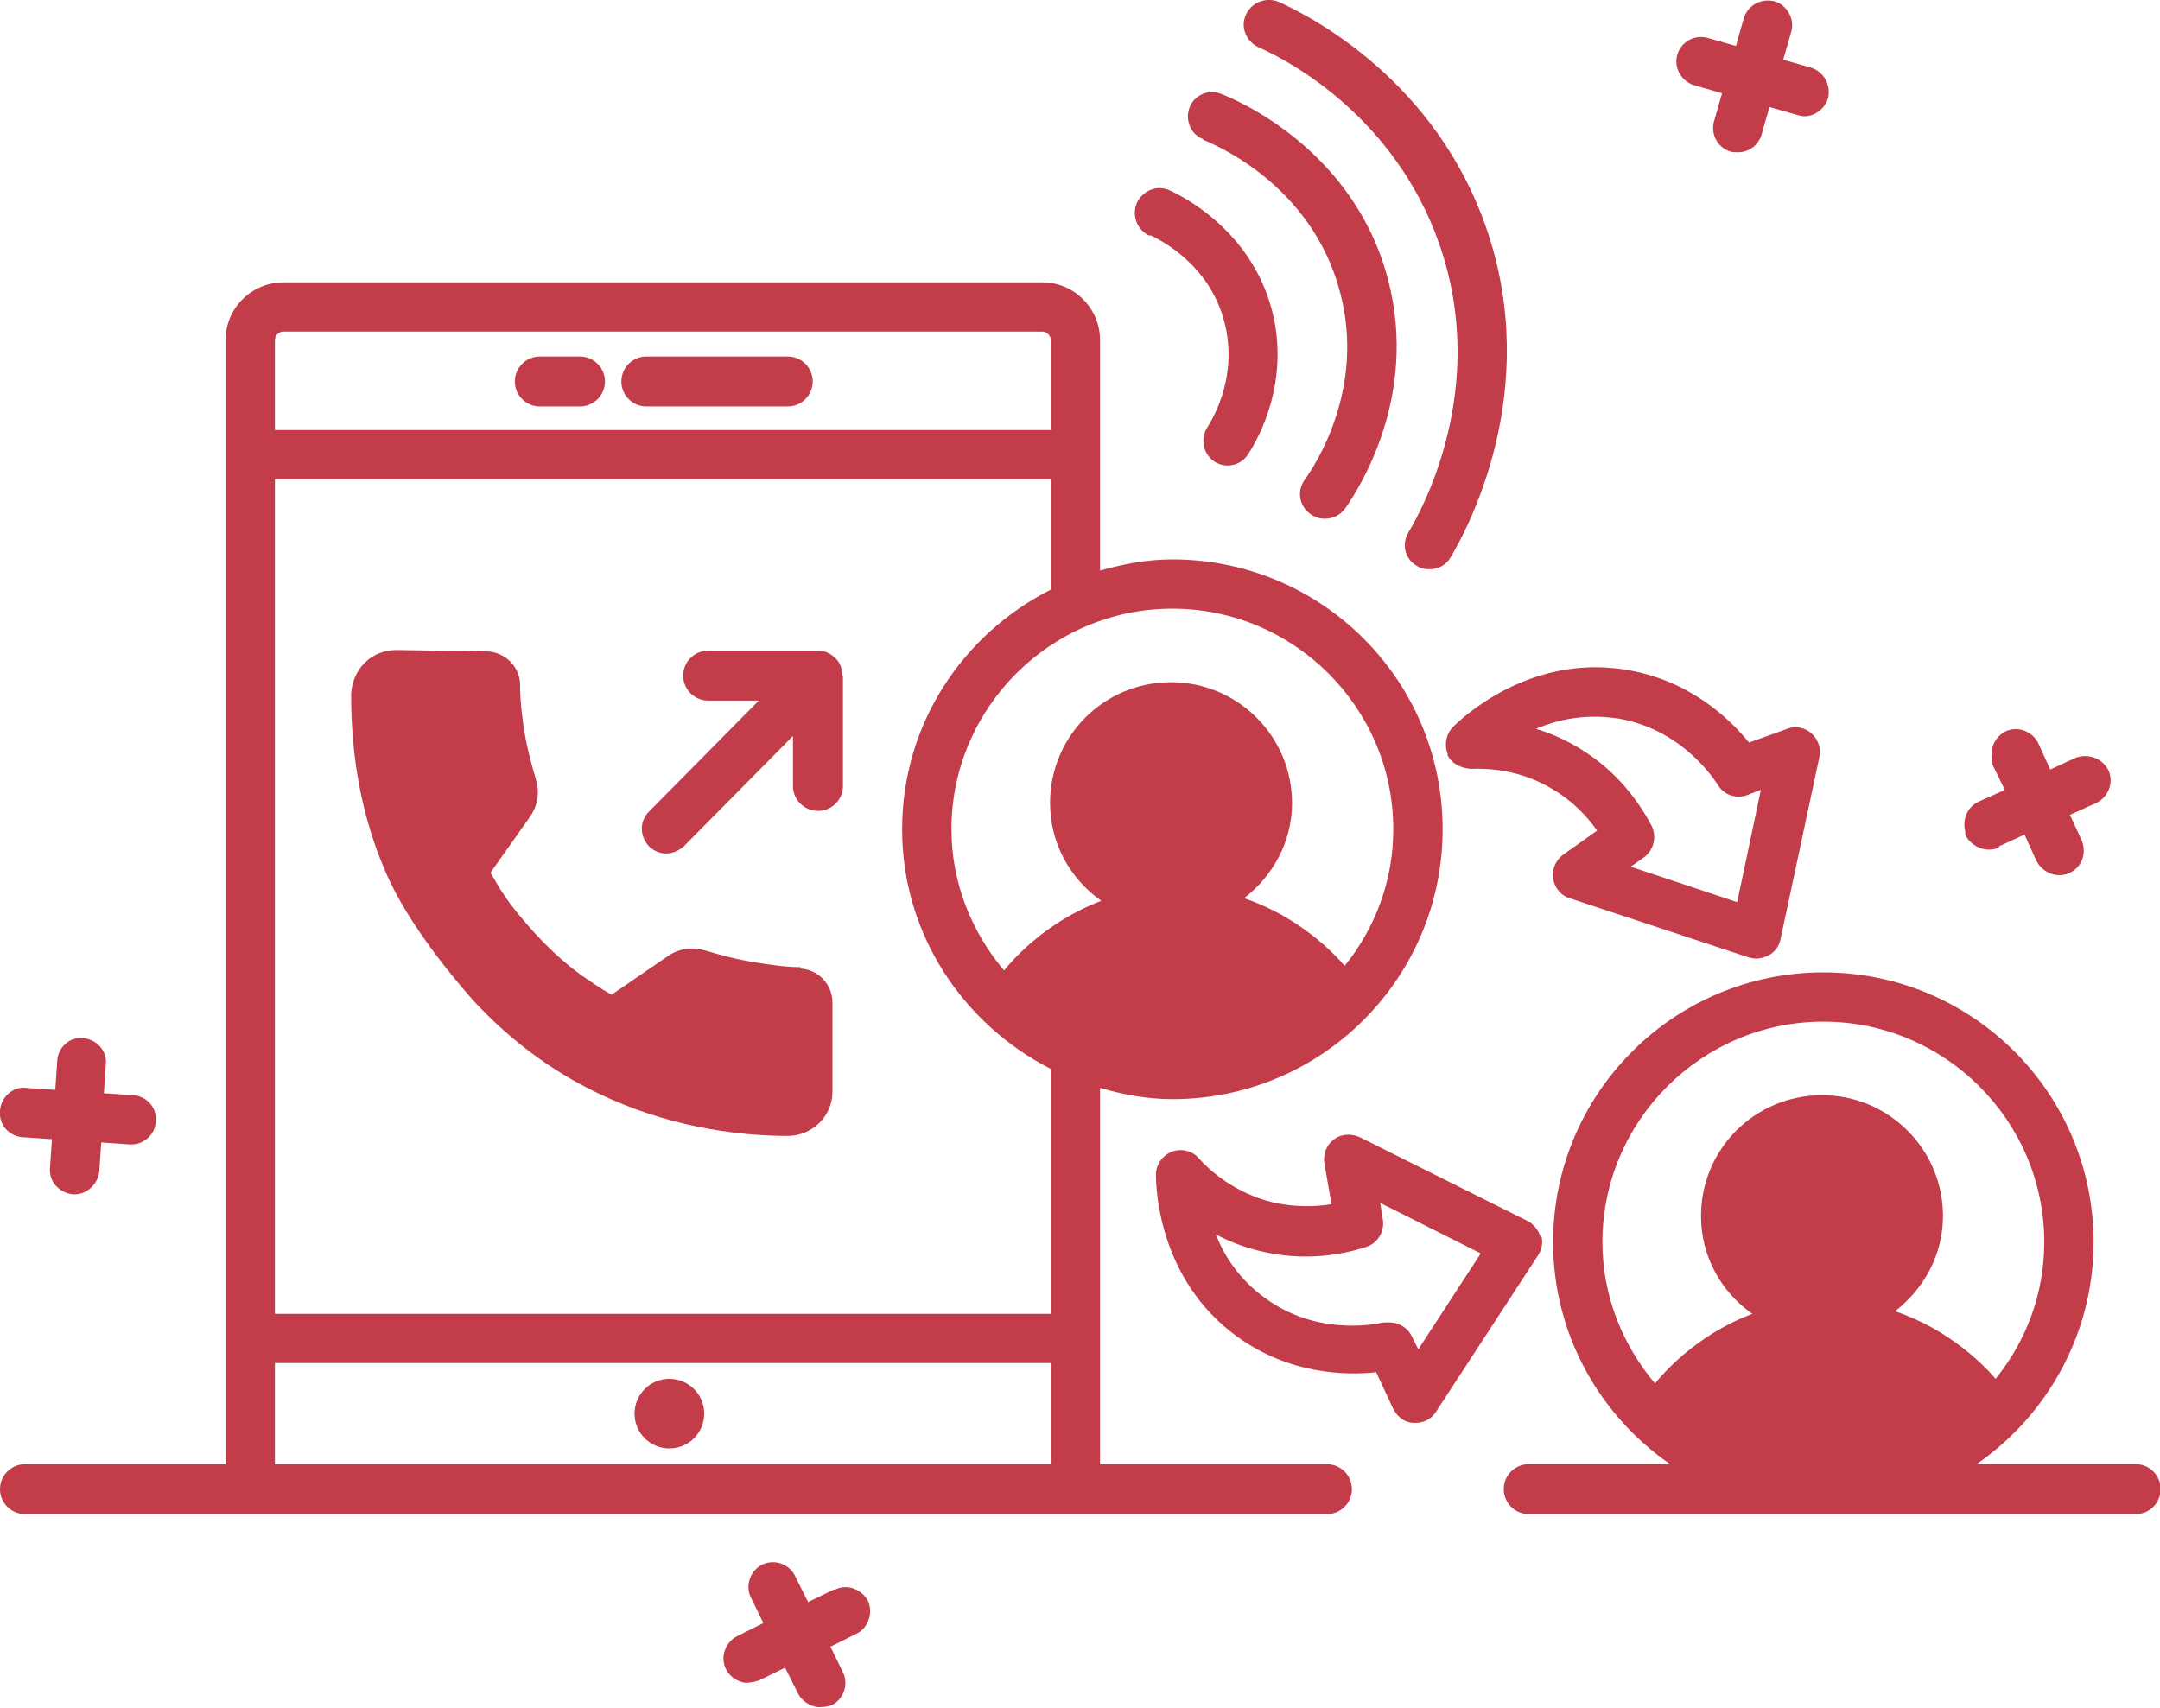 <svg width="43" height="34" viewBox="0 0 43 34" fill="none" xmlns="http://www.w3.org/2000/svg">
<g clip-path="url(#clip0_637_1196)">
<path d="M12.867 8.092H15.682C15.956 8.092 16.179 7.869 16.179 7.595C16.179 7.32 15.956 7.098 15.682 7.098H12.867C12.592 7.098 12.37 7.32 12.37 7.595C12.37 7.869 12.592 8.092 12.867 8.092Z" fill="#C33C4A"/>
<path d="M10.747 8.092H11.545C11.82 8.092 12.043 7.869 12.043 7.595C12.043 7.32 11.82 7.098 11.545 7.098H10.747C10.472 7.098 10.249 7.32 10.249 7.595C10.249 7.869 10.472 8.092 10.747 8.092Z" fill="#C33C4A"/>
<path d="M13.325 28.837C13.709 28.837 14.019 28.527 14.019 28.144C14.019 27.761 13.709 27.451 13.325 27.451C12.942 27.451 12.632 27.761 12.632 28.144C12.632 28.527 12.942 28.837 13.325 28.837Z" fill="#C33C4A"/>
<path d="M42.516 29.15H39.348C40.748 28.183 41.678 26.562 41.678 24.732C41.678 21.765 39.269 19.359 36.298 19.359C33.327 19.359 30.918 21.765 30.918 24.732C30.918 26.562 31.848 28.183 33.248 29.15H30.434C30.159 29.15 29.936 29.372 29.936 29.647C29.936 29.922 30.159 30.144 30.434 30.144H42.516C42.791 30.144 43.013 29.922 43.013 29.647C43.013 29.372 42.791 29.15 42.516 29.15ZM31.9 24.732C31.9 22.314 33.876 20.34 36.298 20.34C38.72 20.34 40.696 22.314 40.696 24.732C40.696 25.765 40.33 26.706 39.727 27.451C39.505 27.189 38.811 26.471 37.725 26.105C38.301 25.66 38.68 24.98 38.68 24.209C38.68 22.889 37.607 21.804 36.272 21.804C34.937 21.804 33.863 22.876 33.863 24.209C33.863 25.02 34.269 25.725 34.884 26.157C33.732 26.588 33.065 27.399 32.947 27.542C32.306 26.784 31.9 25.804 31.9 24.732Z" fill="#C33C4A"/>
<path d="M26.415 29.151H21.899V21.66C22.357 21.791 22.842 21.883 23.339 21.883C26.311 21.883 28.719 19.477 28.719 16.51C28.719 13.543 26.311 11.137 23.339 11.137C22.842 11.137 22.357 11.229 21.899 11.36V6.771C21.899 6.144 21.389 5.621 20.747 5.621H5.642C5.013 5.621 4.49 6.131 4.49 6.771V29.151H0.497C0.223 29.151 -1.52588e-05 29.373 -1.52588e-05 29.647C-1.52588e-05 29.922 0.223 30.144 0.497 30.144H26.415C26.69 30.144 26.913 29.922 26.913 29.647C26.913 29.373 26.69 29.151 26.415 29.151ZM27.737 16.51C27.737 17.543 27.371 18.484 26.769 19.229C26.546 18.968 25.852 18.248 24.766 17.883C25.342 17.438 25.721 16.758 25.721 15.987C25.721 14.667 24.648 13.582 23.313 13.582C21.978 13.582 20.904 14.654 20.904 15.987C20.904 16.798 21.31 17.503 21.925 17.935C20.773 18.366 20.106 19.177 19.988 19.32C19.347 18.562 18.941 17.582 18.941 16.51C18.941 14.092 20.918 12.118 23.339 12.118C25.761 12.118 27.737 14.092 27.737 16.51ZM17.959 16.51C17.959 18.602 19.177 20.392 20.918 21.281V26.157H5.472V9.543H20.918V11.739C19.163 12.628 17.959 14.418 17.959 16.51ZM5.642 6.601H20.747C20.839 6.601 20.918 6.68 20.918 6.771V8.562H5.472V6.771C5.472 6.68 5.55 6.601 5.642 6.601ZM5.472 27.137H20.918V29.151H5.472V27.137Z" fill="#C33C4A"/>
<path d="M15.943 19.255C15.629 19.255 15.302 19.203 14.975 19.151C14.661 19.098 14.36 19.02 14.058 18.928C13.797 18.85 13.522 18.876 13.299 19.033L12.174 19.804C11.964 19.686 11.755 19.543 11.532 19.386C11.022 19.007 10.59 18.549 10.171 18.013C10.014 17.804 9.883 17.582 9.765 17.373L10.55 16.262C10.707 16.039 10.747 15.765 10.668 15.517C10.577 15.203 10.498 14.915 10.446 14.601C10.393 14.288 10.354 13.961 10.354 13.634C10.354 13.268 10.04 12.968 9.673 12.968L7.893 12.941C7.671 12.941 7.435 13.02 7.265 13.19C7.095 13.36 7.003 13.582 6.99 13.817C6.99 14.68 7.082 15.987 7.671 17.347C8.129 18.432 9.124 19.582 9.425 19.922C10.197 20.758 11.113 21.425 12.16 21.883C13.522 22.484 14.831 22.615 15.682 22.615C16.166 22.615 16.572 22.223 16.572 21.739V19.961C16.572 19.595 16.284 19.294 15.917 19.281L15.943 19.255Z" fill="#C33C4A"/>
<path d="M16.768 13.438C16.768 13.307 16.716 13.176 16.624 13.098C16.532 13.006 16.415 12.954 16.284 12.954H14.098C13.823 12.954 13.6 13.176 13.6 13.451C13.6 13.725 13.823 13.948 14.098 13.948H15.106L12.92 16.157C12.723 16.353 12.736 16.653 12.92 16.849C13.011 16.941 13.142 16.993 13.26 16.993C13.378 16.993 13.509 16.941 13.613 16.849L15.786 14.653V15.647C15.786 15.921 16.009 16.144 16.284 16.144C16.559 16.144 16.781 15.921 16.781 15.647V13.464L16.768 13.438Z" fill="#C33C4A"/>
<path d="M22.894 4.68C23.09 4.771 24.072 5.255 24.373 6.405C24.648 7.451 24.177 8.288 24.033 8.51C23.889 8.732 23.954 9.046 24.177 9.19C24.255 9.242 24.347 9.268 24.439 9.268C24.596 9.268 24.753 9.19 24.844 9.046C25.054 8.732 25.695 7.582 25.316 6.157C24.897 4.588 23.549 3.909 23.287 3.791C23.038 3.673 22.75 3.791 22.632 4.039C22.527 4.288 22.632 4.575 22.881 4.693L22.894 4.68Z" fill="#C33C4A"/>
<path d="M23.954 2.784C24.177 2.876 26.114 3.673 26.677 5.817C27.188 7.739 26.18 9.268 25.97 9.556C25.813 9.778 25.865 10.078 26.088 10.235C26.18 10.301 26.271 10.327 26.376 10.327C26.533 10.327 26.677 10.261 26.782 10.118C27.03 9.765 28.248 7.908 27.633 5.569C26.952 2.954 24.583 1.974 24.308 1.869C24.059 1.765 23.771 1.895 23.679 2.144C23.588 2.392 23.706 2.68 23.954 2.771V2.784Z" fill="#C33C4A"/>
<path d="M25.054 0.941C25.682 1.216 27.776 2.34 28.654 4.863C29.648 7.713 28.313 10.144 28.038 10.601C27.894 10.837 27.973 11.137 28.209 11.268C28.287 11.32 28.379 11.333 28.457 11.333C28.627 11.333 28.785 11.255 28.876 11.098C29.19 10.575 30.722 7.791 29.583 4.523C28.575 1.634 26.18 0.366 25.46 0.039C25.211 -0.065 24.923 0.039 24.805 0.288C24.687 0.536 24.805 0.824 25.054 0.941Z" fill="#C33C4A"/>
<path d="M28.811 15.019C28.889 15.202 29.085 15.294 29.282 15.307C29.622 15.294 30.277 15.32 30.931 15.725C31.324 15.961 31.599 16.261 31.795 16.536L31.114 17.019C30.971 17.124 30.892 17.307 30.918 17.49C30.944 17.673 31.075 17.83 31.245 17.882L34.806 19.059C34.806 19.059 34.91 19.085 34.963 19.085C35.041 19.085 35.133 19.059 35.212 19.019C35.329 18.954 35.421 18.836 35.447 18.693L36.219 15.072C36.259 14.902 36.193 14.719 36.062 14.601C35.931 14.483 35.735 14.444 35.578 14.51L34.819 14.784C34.426 14.3 33.615 13.529 32.358 13.333C30.421 13.019 29.072 14.327 28.928 14.47C28.785 14.614 28.745 14.836 28.824 15.019H28.811ZM32.188 14.3C33.392 14.496 34.033 15.372 34.204 15.634C34.321 15.83 34.57 15.908 34.78 15.83L35.054 15.725L34.583 17.961L32.463 17.255L32.724 17.072C32.921 16.928 32.986 16.666 32.882 16.444C32.646 16 32.214 15.359 31.429 14.889C31.167 14.732 30.879 14.601 30.578 14.51C31.01 14.327 31.546 14.209 32.175 14.3H32.188Z" fill="#C33C4A"/>
<path d="M30.669 24.628C30.63 24.497 30.538 24.379 30.421 24.314L27.07 22.641C26.899 22.562 26.703 22.575 26.559 22.68C26.415 22.785 26.337 22.968 26.363 23.151L26.507 23.974C26.18 24.026 25.774 24.039 25.329 23.935C24.583 23.752 24.085 23.307 23.863 23.059C23.732 22.902 23.509 22.863 23.326 22.928C23.143 23.007 23.012 23.177 23.012 23.386C23.012 23.595 23.038 25.464 24.635 26.615C25.669 27.36 26.782 27.386 27.397 27.32L27.737 28.052C27.816 28.209 27.973 28.327 28.143 28.327C28.143 28.327 28.169 28.327 28.182 28.327C28.352 28.327 28.497 28.249 28.588 28.105L30.617 24.994C30.696 24.876 30.722 24.732 30.683 24.602L30.669 24.628ZM28.235 26.863L28.104 26.602C28.025 26.432 27.842 26.327 27.659 26.327C27.619 26.327 27.593 26.327 27.554 26.327C27.253 26.392 26.166 26.562 25.185 25.843C24.674 25.477 24.373 25.007 24.203 24.575C24.452 24.706 24.74 24.824 25.067 24.902C25.957 25.124 26.716 24.981 27.201 24.824C27.436 24.745 27.567 24.51 27.528 24.275L27.476 23.948L29.478 24.954L28.235 26.863Z" fill="#C33C4A"/>
<path d="M39.793 16.85L40.303 16.615L40.539 17.137C40.657 17.373 40.945 17.49 41.181 17.386C41.442 17.281 41.547 16.994 41.442 16.732L41.207 16.222L41.73 15.987C41.966 15.87 42.084 15.595 41.979 15.347C41.861 15.098 41.573 14.994 41.325 15.085L40.814 15.32L40.578 14.798C40.461 14.562 40.173 14.445 39.924 14.562C39.715 14.667 39.597 14.915 39.662 15.15V15.216L39.911 15.726L39.387 15.961C39.165 16.066 39.06 16.314 39.125 16.562V16.628C39.256 16.863 39.531 16.981 39.793 16.876V16.85Z" fill="#C33C4A"/>
<path d="M0.458 22.641L1.034 22.68L0.995 23.255C0.969 23.516 1.178 23.752 1.453 23.778H1.479C1.741 23.778 1.95 23.569 1.977 23.32L2.016 22.745L2.579 22.784H2.618C2.867 22.784 3.089 22.588 3.102 22.327C3.129 22.052 2.919 21.817 2.644 21.804L2.068 21.765L2.107 21.19C2.134 20.915 1.924 20.693 1.649 20.667C1.388 20.641 1.152 20.85 1.139 21.124L1.1 21.699L0.524 21.66C0.262 21.621 0.013 21.843 4.49787e-05 22.118C-0.026 22.392 0.183 22.628 0.458 22.641Z" fill="#C33C4A"/>
<path d="M33.732 1.699L34.282 1.856L34.125 2.405C34.047 2.666 34.191 2.941 34.452 3.019C34.505 3.032 34.544 3.032 34.596 3.032C34.806 3.032 35.002 2.902 35.068 2.68L35.225 2.131L35.774 2.287C35.774 2.287 35.866 2.314 35.918 2.314C36.128 2.314 36.324 2.17 36.39 1.961C36.455 1.699 36.311 1.425 36.049 1.346L35.499 1.189L35.657 0.64C35.735 0.379 35.578 0.104 35.329 0.026C35.054 -0.039 34.793 0.104 34.714 0.366L34.557 0.915L34.007 0.758C33.745 0.68 33.471 0.823 33.392 1.085C33.313 1.346 33.471 1.621 33.732 1.699Z" fill="#C33C4A"/>
<path d="M16.598 31.647L16.087 31.895L15.826 31.372C15.708 31.137 15.42 31.032 15.171 31.15C14.935 31.268 14.831 31.568 14.948 31.804L15.197 32.313L14.674 32.575C14.438 32.693 14.333 32.993 14.451 33.229C14.53 33.385 14.674 33.477 14.831 33.503C14.922 33.503 15.014 33.49 15.119 33.451L15.629 33.202L15.891 33.725C15.97 33.869 16.113 33.961 16.271 33.987C16.362 33.987 16.454 33.987 16.559 33.947C16.794 33.83 16.899 33.529 16.781 33.294L16.532 32.784L17.056 32.523C17.292 32.405 17.383 32.104 17.279 31.869C17.148 31.634 16.86 31.529 16.624 31.647H16.598Z" fill="#C33C4A"/>
</g>
<defs>
<clipPath id="clip0_637_1196">
<rect width="43" height="34" fill="white"/>
</clipPath>
</defs>
</svg>
